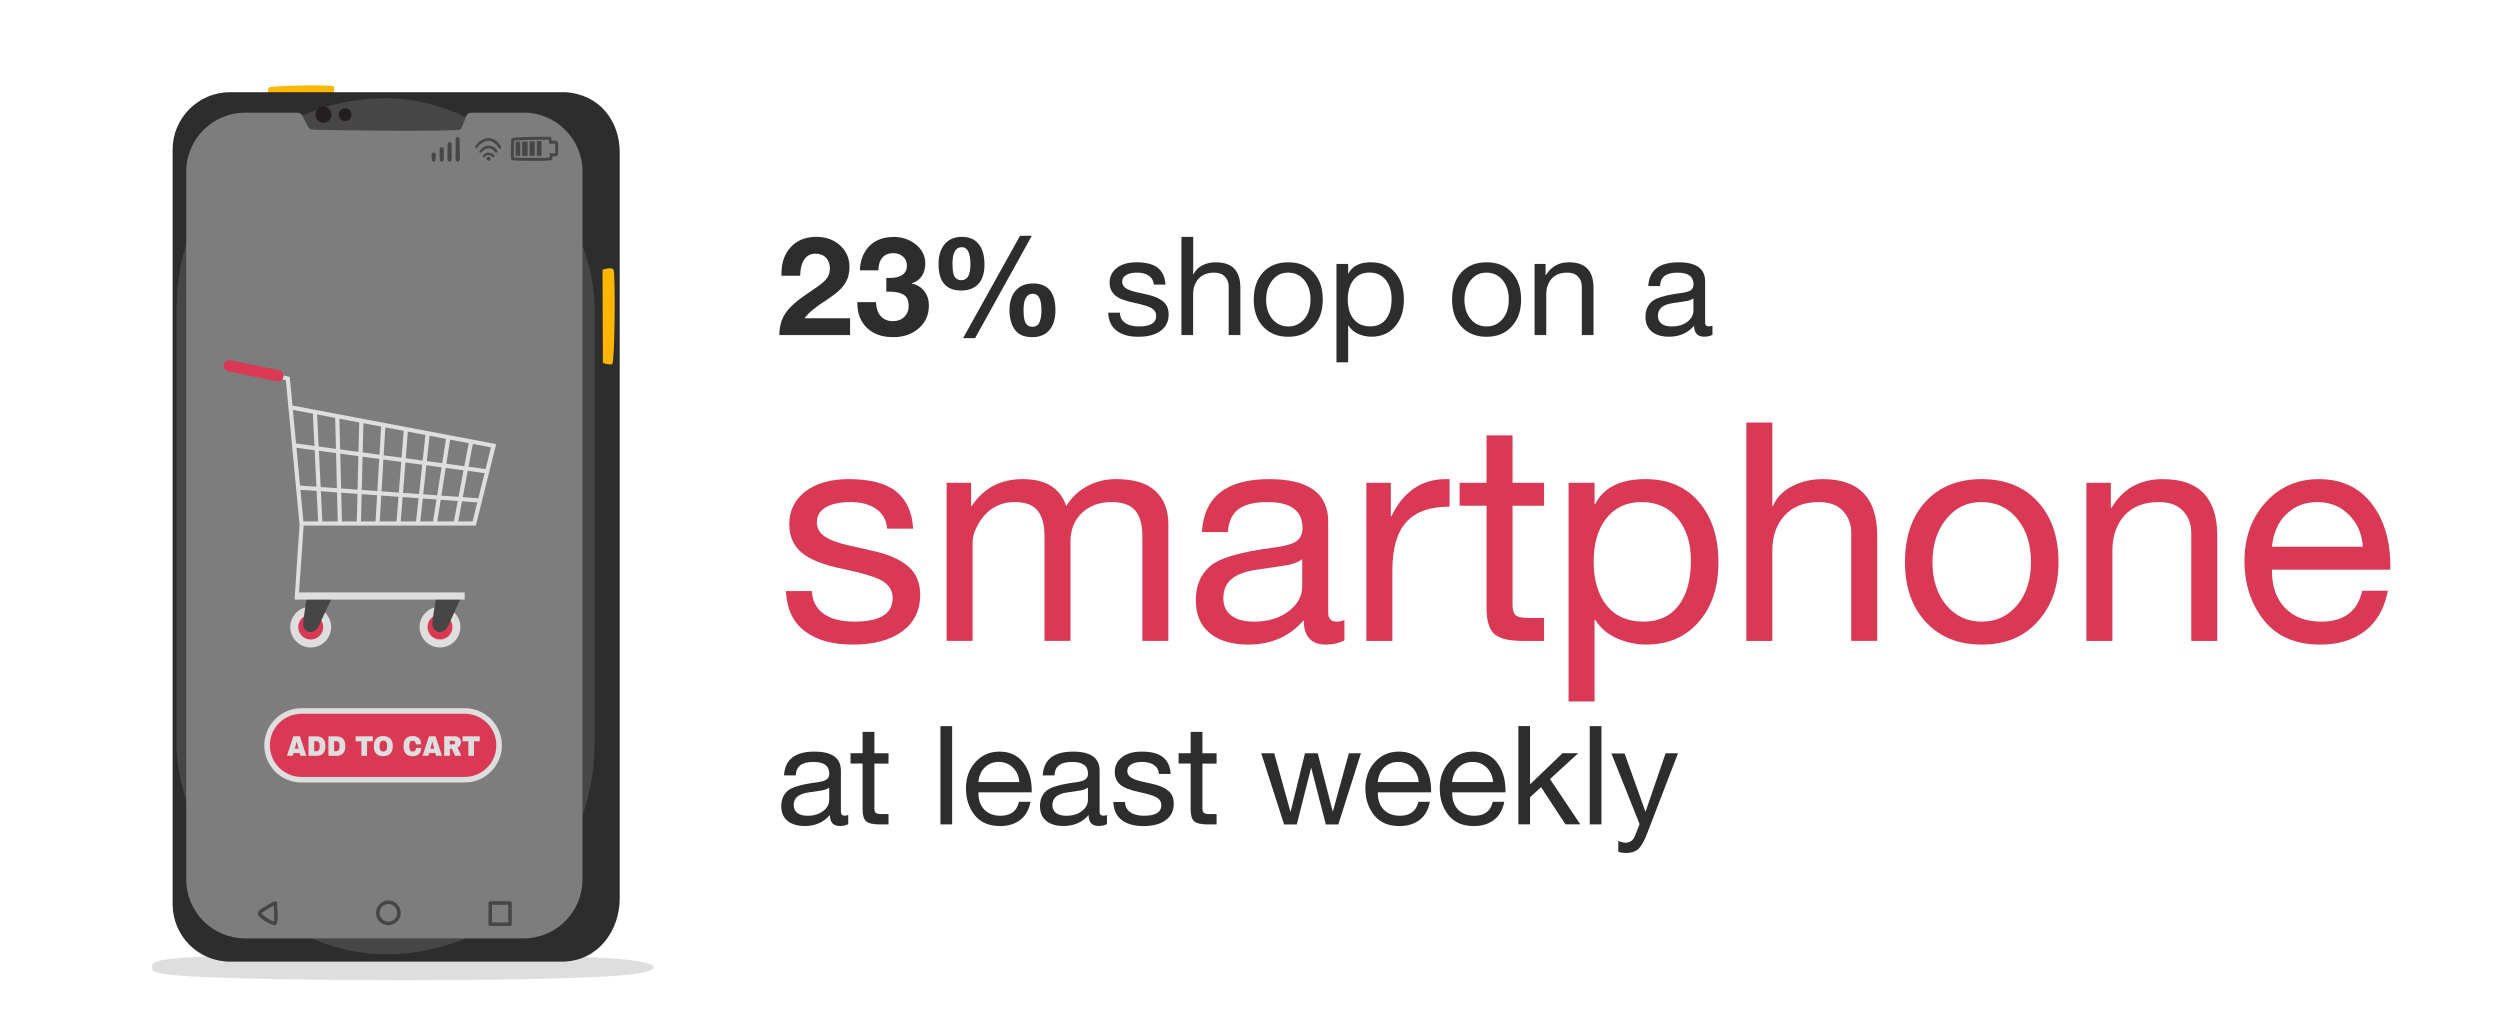 <?xml version="1.0" encoding="UTF-8"?><svg id="_ëÎÓÈ_1" xmlns="http://www.w3.org/2000/svg" viewBox="0 0 327 132"><defs><style>.cls-1{fill:#ffb600;}.cls-2{fill:#7d7d7d;}.cls-3{fill:#d93954;}.cls-4{fill:#dedede;}.cls-5{fill:#231f20;}.cls-6{fill:#464646;}.cls-7{fill:#2d2d2d;}</style></defs><path class="cls-4" d="m19.9,126.51c0,.45-.29.9,5.05,1.2,6,.34,18.17.51,27.75.51s20.73-.15,26.74-.51c5.01-.3,6.05-.77,6.05-1.2s-1.42-.9-6.26-1.2c-6.02-.37-16.5-.51-26.54-.51-8.27,0-20.57.08-26.34.34-6.87.31-6.46.86-6.46,1.37Z"/><path class="cls-1" d="m35.2,12.48s-.31-.84,0-1.05c.31-.21,8.38-.42,8.48-.1.1.31-.1,1.05-.1,1.05l-8.38.1Z"/><path class="cls-7" d="m73.87,125.78H30.09c-4.15,0-7.51-3.36-7.51-7.51V19.57c0-4.15,3.36-7.51,7.51-7.51h43.78c4.47.21,7.19,3.71,7.19,7.85v97.59c0,4.15-2.72,8.06-7.19,8.27Z"/><rect class="cls-6" x="23.1" y="12.85" width="54.66" height="111.97" rx="27.33" ry="27.33"/><path class="cls-2" d="m68.49,14.74h-6.83c-.33,0-.62.21-.72.52-.24.72-.55,1.51-.76,1.68-.42.31-18.95.1-19.48,0-.32-.06-.79-1.01-1.11-1.74-.12-.28-.4-.46-.7-.46h-6.83c-4.25,0-7.7,3.45-7.7,7.7v92.6c0,4.25,3.45,7.7,7.7,7.7h36.43c4.25,0,7.7-3.45,7.7-7.7V22.43c0-4.25-3.45-7.7-7.7-7.7Z"/><path class="cls-6" d="m56.99,20.2c-.03-.34-.51-.34-.53,0-.01.16-.01.62.05.79.08.22.36.22.44,0,.06-.17.06-.62.05-.79Z"/><path class="cls-6" d="m57.5,19.52c-.01.2-.01.66,0,.91,0,.2,0,.4.05.55.07.22.37.22.45,0,.05-.16.04-.36.05-.55,0-.25,0-.71,0-.91-.02-.34-.51-.34-.53,0Z"/><path class="cls-6" d="m58.55,18.84c-.01.29-.02,1.01-.02,1.33,0,.28-.03.56.05.81.07.22.38.22.45,0,.08-.25.05-.54.05-.81,0-.32,0-1.04-.02-1.33-.01-.33-.51-.34-.52,0Z"/><path class="cls-6" d="m60.14,19.91c0-.39-.01-1.36-.02-1.75,0-.33-.51-.33-.51,0-.01.39-.02,1.36-.02,1.75,0,.35-.06.73.05,1.07.07.22.38.22.46,0,.11-.34.06-.72.05-1.07Z"/><path class="cls-6" d="m63.84,20.51c-.11.03-.21.14-.2.26,0,0,0,0,0,0,.01.15.11.25.26.26,0,0,0,0,0,0,.11,0,.21-.07.25-.17.04-.1.02-.22-.06-.29-.07-.06-.17-.09-.26-.07Z"/><path class="cls-6" d="m63.86,19.96c-.15,0-.29.04-.42.12s-.22.2-.28.36c-.04.12.13.21.21.12.14-.14.25-.27.46-.29.21-.03.41.07.54.24.13.17.42,0,.29-.17-.18-.25-.49-.39-.79-.38Z"/><path class="cls-6" d="m64.7,19.3c-.23-.16-.5-.25-.78-.25-.23,0-.49.08-.71.22-.11.07-.22.16-.3.26-.08.09-.15.2-.2.31-.05.11.07.2.15.14.07-.06.17-.12.26-.21.06-.05.12-.1.18-.15.17-.12.35-.21.53-.22.1,0,.19,0,.28.02.09.02.18.06.26.11.16.1.29.23.4.39.09.12.25.05.22-.02.03,0,.13-.15,0-.31-.09-.11-.19-.21-.3-.29Z"/><path class="cls-6" d="m65.53,19.2c-.07-.16-.17-.31-.28-.45-.11-.14-.24-.26-.38-.36-.29-.2-.63-.33-.98-.33-.32,0-.68.13-1,.33-.16.1-.3.22-.43.35-.12.13-.22.27-.29.42-.08.17.15.31.25.15.15-.22.38-.45.64-.62.26-.17.55-.28.83-.27.31,0,.57.12.79.3.22.18.4.42.55.66.12.2.4.03.31-.18Z"/><path class="cls-6" d="m69.53,21.03c-2.48,0-2.54-.06-2.61-.12-.07-.07-.15-.15-.05-2.66,0-.21.19-.25.94-.29.41-.02.97-.04,1.68-.06,1.2-.02,2.42-.02,2.43-.02h.16l.09.54c.58-.06.68.03.72.08.05.05.12.12.12.93s-.08.88-.12.93c-.04.04-.13.13-.61.08-.02.24-.06.4-.14.48-.06.06-.12.12-2.61.12Zm-2.32-.42c.66.06,4.09.06,4.66,0,.02-.08.04-.25.04-.4v-.22l.22.04c.18.03.38.04.48.04.04-.25.04-1.04,0-1.29-.11,0-.35,0-.57.04l-.18.03-.1-.58c-1.93,0-4.03.05-4.52.13-.03.93-.05,1.92-.02,2.23Zm4.65.04h0Zm.73-.53h0Zm.06-.06h0Zm-.06-1.34h0Z"/><polygon class="cls-6" points="68.04 18.53 67.44 18.55 67.44 20.38 68.04 20.38 68.04 18.53"/><polygon class="cls-6" points="69.01 18.5 68.3 18.52 68.3 20.38 69.01 20.38 69.01 18.5"/><polygon class="cls-6" points="69.27 18.49 69.27 20.38 69.95 20.38 69.95 18.48 69.27 18.49"/><polygon class="cls-6" points="70.21 18.47 70.21 20.38 70.83 20.38 70.83 18.45 70.21 18.47"/><circle class="cls-5" cx="42.32" cy="15" r="1.05" transform="translate(-1.86 6.97) rotate(-9.22)"/><path class="cls-5" d="m45.98,15c0-.46-.38-.84-.84-.84s-.84.38-.84.84.38.84.84.84.84-.38.84-.84Z"/><path class="cls-6" d="m36.11,117.9c-.07-.04-.15-.04-.22,0-.58.29-1.94,1-2.14,1.4-.04.09-.07.24.05.43.33.53,1.71,1.29,2.1,1.29.09,0,.17-.04.24-.11.3-.33.18-1.91.09-2.83,0-.08-.05-.14-.12-.18Zm-1.92,1.57c.14-.17.81-.59,1.61-1.01.08.96.09,1.81.02,2.07-.47-.11-1.51-.85-1.62-1.07Z"/><path class="cls-6" d="m50.8,117.78c-.89,0-1.62.73-1.62,1.62s.73,1.62,1.62,1.62,1.62-.73,1.62-1.62-.73-1.62-1.62-1.62Zm1.15,1.62c0,.64-.52,1.15-1.15,1.15s-1.15-.52-1.15-1.15.52-1.15,1.15-1.15,1.15.52,1.15,1.15Z"/><path class="cls-6" d="m66.71,117.88h-2.59c-.13,0-.23.1-.23.23v2.77c0,.13.1.23.23.23h2.59c.13,0,.23-.1.23-.23v-2.77c0-.13-.1-.23-.23-.23Zm-.23.47v2.31h-2.12v-2.31h2.12Z"/><path class="cls-1" d="m78.81,35.29s1.21-.45,1.45,0c.24.46.17,12.19-.19,12.34-.36.15-1.21-.16-1.21-.16l-.05-12.18Z"/><path class="cls-3" d="m55.4,82.02c0,1.19.96,2.15,2.15,2.15s2.15-.96,2.15-2.15-.96-2.15-2.15-2.15-2.15.96-2.15,2.15Z"/><path class="cls-4" d="m54.88,82.02c0-1.47,1.2-2.67,2.67-2.67s2.67,1.2,2.67,2.67-1.2,2.67-2.67,2.67-2.67-1.2-2.67-2.67Zm1.04,0c0,.9.73,1.63,1.63,1.63s1.63-.73,1.63-1.63-.73-1.63-1.63-1.63-1.63.73-1.63,1.63Z"/><path class="cls-6" d="m56.55,81.67c0,.55.45,1,1,1s.94-.47,1.15-.98c.26-.63,1.56-3.41,1.56-3.41h-3.25s-.47,2.84-.47,3.39Z"/><path class="cls-3" d="m38.49,82.02c0,1.19.96,2.15,2.15,2.15s2.15-.96,2.15-2.15-.96-2.15-2.15-2.15-2.15.96-2.15,2.15Z"/><path class="cls-4" d="m37.97,82.02c0-1.47,1.2-2.67,2.67-2.67s2.67,1.2,2.67,2.67-1.2,2.67-2.67,2.67-2.67-1.2-2.67-2.67Zm1.04,0c0,.9.73,1.63,1.63,1.63s1.63-.73,1.63-1.63-.73-1.63-1.63-1.63-1.63.73-1.63,1.63Z"/><path class="cls-6" d="m39.64,81.67c0,.55.45,1,1,1s.94-.47,1.15-.98c.26-.63,1.59-3.41,1.59-3.41h-3.27s-.47,2.84-.47,3.39Z"/><polygon class="cls-4" points="60.78 78.43 38.53 78.43 39.18 68.63 37.39 49.74 34.01 48.89 34.15 48.36 37.9 49.31 39.73 68.63 39.73 68.65 39.11 77.49 60.78 77.49 60.78 78.43"/><polygon class="cls-4" points="62.24 68.75 39.45 68.75 39.45 68.2 61.81 68.2 64.22 58.52 37.87 53.53 37.97 52.99 64.9 58.09 62.24 68.75"/><rect class="cls-4" x="50.82" y="47.21" width=".55" height="25.48" transform="translate(-15.14 102.58) rotate(-82.32)"/><rect class="cls-4" x="50.64" y="52.68" width=".55" height="23.89" transform="translate(-17.16 110.82) rotate(-85.93)"/><rect class="cls-4" x="41.27" y="53.87" width=".55" height="14.61" transform="translate(-2.94 2.1) rotate(-2.8)"/><rect class="cls-4" x="44.01" y="54.43" width=".55" height="13.86" transform="translate(-1.51 1.12) rotate(-1.42)"/><rect class="cls-4" x="40.23" y="61.49" width="13.74" height=".55" transform="translate(-15.82 107.31) rotate(-88.57)"/><rect class="cls-4" x="43.21" y="61.83" width="13.08" height=".55" transform="translate(-15.19 108.08) rotate(-86.6)"/><rect class="cls-4" x="46.49" y="61.89" width="12.28" height=".55" transform="translate(-13.5 109.73) rotate(-85.48)"/><rect class="cls-4" x="49.39" y="62.33" width="11.82" height=".55" transform="translate(-12.89 110.84) rotate(-83.82)"/><rect class="cls-4" x="52.18" y="62.5" width="11.17" height=".55" transform="translate(-13.2 110.11) rotate(-81.08)"/><rect class="cls-4" x="55.18" y="62.83" width="10.87" height=".55" transform="translate(-12.64 110.96) rotate(-79.31)"/><path class="cls-3" d="m29.26,47.68c-.08.4.17.79.57.87l6.38,1.32c.4.08.79-.17.87-.57h0c.08-.4-.17-.79-.57-.87l-6.38-1.32c-.4-.08-.79.17-.87.57h0Z"/><path class="cls-3" d="m65.28,97.49c0,2.48-2.01,4.49-4.49,4.49h-21.36c-2.48,0-4.49-2.01-4.49-4.49h0c0-2.48,2.01-4.49,4.49-4.49h21.36c2.48,0,4.49,2.01,4.49,4.49h0Z"/><path class="cls-4" d="m60.79,102.35h-21.36c-2.68,0-4.86-2.18-4.86-4.86s2.18-4.86,4.86-4.86h21.36c2.68,0,4.86,2.18,4.86,4.86s-2.18,4.86-4.86,4.86Zm-21.36-8.99c-2.28,0-4.13,1.85-4.13,4.13s1.85,4.13,4.13,4.13h21.36c2.28,0,4.13-1.85,4.13-4.13s-1.85-4.13-4.13-4.13h-21.36Z"/><path class="cls-4" d="m39.3,98.86l-.1-.36h-.81l-.1.36h-.76l.84-2.56h.86l.84,2.56h-.78Zm-.75-.93h.5l-.24-.91h-.01l-.24.91Z"/><path class="cls-4" d="m42.57,97.59c0,.87-.42,1.28-1.21,1.28h-1v-2.56h1c.79,0,1.21.41,1.21,1.28Zm-1.47.67h.24c.32,0,.47-.2.47-.55v-.22c0-.35-.14-.55-.47-.55h-.24v1.33Z"/><path class="cls-4" d="m45.17,97.59c0,.87-.42,1.28-1.21,1.28h-1v-2.56h1c.79,0,1.21.41,1.21,1.28Zm-1.47.67h.24c.32,0,.47-.2.47-.55v-.22c0-.35-.14-.55-.47-.55h-.24v1.33Z"/><path class="cls-4" d="m48.01,96.96v1.9h-.74v-1.9h-.76v-.65h2.25v.65h-.75Z"/><path class="cls-4" d="m51.38,97.59c0,.87-.46,1.32-1.25,1.32s-1.24-.45-1.24-1.32.46-1.32,1.24-1.32,1.25.45,1.25,1.32Zm-1.73-.12v.24c0,.35.16.59.49.59s.49-.24.49-.59v-.24c0-.35-.16-.59-.49-.59s-.49.24-.49.59Z"/><path class="cls-4" d="m55.1,97.36h-.71c0-.29-.14-.48-.41-.48-.31,0-.44.24-.44.59v.24c0,.35.13.59.43.59s.44-.17.44-.47h.68c0,.7-.41,1.08-1.11,1.08-.79,0-1.2-.45-1.2-1.32s.41-1.32,1.2-1.32c.67,0,1.11.38,1.11,1.1Z"/><path class="cls-4" d="m57.04,98.86l-.1-.36h-.81l-.1.36h-.76l.84-2.56h.86l.84,2.56h-.78Zm-.75-.93h.5l-.24-.91h-.01l-.24.91Z"/><path class="cls-4" d="m59.84,97.79l.51,1.07h-.83l-.41-.93h-.27v.93h-.74v-2.56h1.41c.51,0,.78.37.78.78,0,.3-.15.58-.45.7Zm-.52-.9h-.49v.47h.49c.11,0,.21-.1.21-.24s-.09-.23-.21-.23Z"/><path class="cls-4" d="m62,96.96v1.9h-.74v-1.9h-.76v-.65h2.25v.65h-.75Z"/><path class="cls-7" d="m106.79,30.98c1.24,0,2.26.37,3.09,1.11.82.74,1.23,1.68,1.23,2.83,0,.53-.08,1.01-.23,1.45-.16.44-.42.87-.8,1.3-.38.43-1.04.95-1.97,1.57-1.4.88-2.36,1.67-2.88,2.39h5.96v2.2h-9.25c0-1.09.26-2.04.78-2.83.52-.8,1.5-1.67,2.92-2.62,1.14-.76,1.86-1.28,2.16-1.58s.5-.58.6-.85c.1-.26.15-.54.15-.83,0-.58-.17-1.04-.5-1.4-.34-.36-.8-.54-1.39-.54-.64,0-1.12.26-1.47.77-.34.52-.52,1.22-.53,2.12h-2.45v-.23c0-1.48.41-2.66,1.24-3.54s1.94-1.32,3.33-1.32Z"/><path class="cls-7" d="m116.8,30.98c1.19,0,2.19.34,3.01,1.01.82.67,1.22,1.5,1.22,2.48,0,.62-.15,1.17-.45,1.63-.3.46-.74.78-1.31.95v.04c.71.16,1.26.5,1.65,1.02.39.52.58,1.14.58,1.85,0,1.22-.44,2.22-1.33,2.99-.89.77-2,1.15-3.35,1.15-1.44,0-2.58-.41-3.42-1.21-.84-.81-1.26-1.89-1.26-3.23v-.14h2.43c.04.79.25,1.4.64,1.84.39.43.92.65,1.58.65.6,0,1.09-.18,1.48-.55.38-.37.58-.84.58-1.43,0-.73-.22-1.23-.67-1.49-.44-.26-1.06-.39-1.85-.39h-.4v-1.8h.47c.72,0,1.27-.13,1.65-.41.38-.27.57-.66.57-1.16,0-.54-.18-.95-.53-1.24-.35-.29-.77-.43-1.25-.43-.61,0-1.09.2-1.43.59-.34.4-.51.95-.51,1.66h-2.43c.05-1.33.46-2.39,1.25-3.18s1.82-1.18,3.11-1.18Z"/><path class="cls-7" d="m125.81,30.98c.95,0,1.68.31,2.19.93s.77,1.51.77,2.69c0,1.1-.26,1.95-.79,2.53-.53.58-1.28.87-2.25.87-1.98,0-2.97-1.15-2.97-3.46,0-1.1.27-1.97.81-2.61.54-.64,1.29-.95,2.25-.95Zm-1.22,3.62c0,.8.1,1.35.3,1.63.2.28.48.42.85.42.79,0,1.19-.68,1.19-2.05,0-1.51-.37-2.27-1.12-2.27-.4,0-.7.17-.91.52-.21.35-.32.93-.32,1.75Zm10.37-3.76l-7.42,13.39h-1.57l7.45-13.39h1.53Zm.14,6.23c1.97,0,2.95,1.18,2.95,3.53,0,1.08-.26,1.93-.78,2.56-.52.62-1.28.94-2.26.94-1.03,0-1.79-.32-2.26-.96-.47-.64-.71-1.5-.71-2.58s.27-1.93.81-2.55,1.29-.93,2.25-.93Zm-1.22,3.49c0,.84.1,1.41.29,1.72.19.31.48.46.86.46.46,0,.77-.2.94-.6.17-.4.25-.93.25-1.58,0-1.43-.38-2.14-1.13-2.14-.8,0-1.21.71-1.21,2.14Z"/><path class="cls-7" d="m148.65,34.31c1.26,0,2.19.24,2.8.73.61.49.94,1.21,1,2.19h-1.53v-.02c-.05-.5-.27-.89-.66-1.15-.39-.26-.89-.4-1.5-.4s-1.1.1-1.45.31c-.35.2-.53.5-.53.88,0,.35.16.63.47.84.31.21.79.39,1.42.53l1.44.32c.9.2,1.58.51,2.05.91s.7.96.7,1.67c0,.92-.35,1.64-1.06,2.16-.71.52-1.67.77-2.9.77s-2.13-.26-2.83-.78c-.7-.52-1.07-1.31-1.12-2.37h1.53c.02.58.25,1.02.68,1.33.43.31,1.04.47,1.82.47,1.5,0,2.25-.46,2.25-1.39,0-.41-.18-.73-.55-.97-.37-.24-1.15-.49-2.35-.74-1.14-.23-1.96-.55-2.45-.95-.49-.41-.74-.97-.74-1.69,0-.79.32-1.43.95-1.92s1.48-.73,2.55-.73Z"/><path class="cls-7" d="m156.07,30.98v4.91h.04c.22-.5.59-.89,1.13-1.17.54-.28,1.14-.41,1.8-.41,2.14,0,3.2,1.11,3.2,3.33v6.19h-1.53v-6.35c0-.52-.16-.95-.49-1.3-.32-.35-.8-.52-1.42-.52-.86,0-1.54.26-2.02.79-.48.53-.72,1.22-.72,2.07v5.31h-1.53v-12.85h1.53Z"/><path class="cls-7" d="m168.51,34.31c1.39,0,2.49.44,3.3,1.33.81.89,1.21,2.07,1.21,3.55s-.4,2.58-1.21,3.49c-.81.91-1.91,1.37-3.3,1.37s-2.46-.44-3.29-1.32c-.82-.88-1.23-2.06-1.23-3.54s.4-2.67,1.21-3.56c.81-.88,1.91-1.32,3.3-1.32Zm-2.9,4.88c0,1.04.27,1.89.81,2.54.54.65,1.24.97,2.09.97s1.53-.32,2.08-.96c.55-.64.82-1.49.82-2.55s-.27-1.89-.81-2.55c-.54-.65-1.24-.98-2.11-.98s-1.52.33-2.06.99-.82,1.51-.82,2.54Z"/><path class="cls-7" d="m179.35,34.31c1.32,0,2.36.45,3.13,1.34.77.89,1.15,2.08,1.15,3.55s-.39,2.62-1.16,3.51c-.77.89-1.8,1.33-3.09,1.33-.58,0-1.14-.12-1.69-.35-.55-.23-.99-.6-1.31-1.11h-.04v4.81h-1.53v-12.87h1.53v1.26h.04c.49-.98,1.48-1.48,2.97-1.48Zm-3.06,4.86c0,1.08.25,1.94.77,2.57.51.64,1.23.95,2.17.95.89,0,1.58-.32,2.06-.95.49-.63.73-1.51.73-2.66,0-1.02-.26-1.85-.78-2.48-.52-.64-1.23-.95-2.12-.95s-1.55.31-2.06.94c-.51.62-.77,1.48-.77,2.57Z"/><path class="cls-7" d="m194.45,34.31c1.39,0,2.49.44,3.3,1.33.81.89,1.21,2.07,1.21,3.55s-.4,2.58-1.21,3.49c-.81.91-1.91,1.37-3.3,1.37s-2.46-.44-3.29-1.32c-.82-.88-1.23-2.06-1.23-3.54s.4-2.67,1.21-3.56c.81-.88,1.91-1.32,3.3-1.32Zm-2.9,4.88c0,1.04.27,1.89.81,2.54.54.65,1.24.97,2.09.97s1.53-.32,2.08-.96c.55-.64.82-1.49.82-2.55s-.27-1.89-.81-2.55c-.54-.65-1.24-.98-2.11-.98s-1.52.33-2.06.99-.82,1.51-.82,2.54Z"/><path class="cls-7" d="m205.23,34.31c2.14,0,3.2,1.11,3.2,3.33v6.19h-1.53v-6.35c0-.52-.16-.95-.49-1.3-.32-.35-.8-.52-1.42-.52-.88,0-1.55.26-2.03.79-.47.53-.71,1.22-.71,2.07v5.31h-1.53v-9.31h1.44v1.48h.04c.67-1.13,1.68-1.69,3.02-1.69Z"/><path class="cls-7" d="m219.56,34.31c2.32,0,3.47.83,3.47,2.5v5.36c0,.35.16.52.49.52.16,0,.31-.03.47-.09v1.19c-.3.17-.67.25-1.1.25-.86,0-1.3-.48-1.3-1.44-.82.96-1.91,1.44-3.28,1.44-.96,0-1.71-.22-2.26-.67s-.82-1.09-.82-1.93.27-1.49.81-1.98,1.79-.86,3.76-1.12c.67-.08,1.12-.21,1.36-.39s.35-.43.35-.76c0-1.02-.69-1.53-2.07-1.53-.76,0-1.32.14-1.7.42s-.58.73-.62,1.34h-1.53c.12-2.08,1.44-3.11,3.96-3.11Zm-2.7,7.02c0,.43.16.77.47,1.01.31.24.76.36,1.33.36.83,0,1.51-.2,2.04-.61.53-.41.8-.89.8-1.46v-1.6c-.28.19-.64.32-1.08.38l-1.57.23c-.68.1-1.19.28-1.51.55-.32.27-.49.65-.49,1.14Z"/><path class="cls-3" d="m111,62.67c2.8,0,4.87.54,6.22,1.62,1.35,1.08,2.09,2.7,2.22,4.86h-3.4v-.04c-.11-1.12-.59-1.97-1.46-2.56-.87-.59-1.98-.88-3.34-.88s-2.43.23-3.22.68c-.79.45-1.18,1.11-1.18,1.96,0,.77.35,1.39,1.04,1.86.69.47,1.75.86,3.16,1.18l3.2.72c2,.45,3.52,1.13,4.56,2.02,1.04.89,1.56,2.13,1.56,3.7,0,2.05-.79,3.65-2.36,4.8-1.57,1.15-3.72,1.72-6.44,1.72s-4.73-.58-6.28-1.74-2.37-2.91-2.48-5.26h3.4c.05,1.28.56,2.27,1.52,2.96s2.31,1.04,4.04,1.04c3.33,0,5-1.03,5-3.08,0-.91-.41-1.63-1.22-2.16-.81-.53-2.55-1.08-5.22-1.64-2.53-.51-4.35-1.21-5.44-2.12-1.09-.91-1.64-2.16-1.64-3.76,0-1.76.7-3.18,2.1-4.26,1.4-1.08,3.29-1.62,5.66-1.62Z"/><path class="cls-3" d="m133.78,62.67c3.01,0,4.91,1.17,5.68,3.52.69-1.12,1.61-1.99,2.74-2.6,1.13-.61,2.39-.92,3.78-.92,2.35,0,4.07.53,5.18,1.58,1.11,1.05,1.66,2.49,1.66,4.3v15.28h-3.4v-13.72c0-1.49-.31-2.61-.94-3.34s-1.65-1.1-3.06-1.1c-1.6,0-2.9.47-3.9,1.42-1,.95-1.5,2.19-1.5,3.74v13h-3.4v-13.72c0-1.49-.31-2.61-.92-3.34-.61-.73-1.6-1.1-2.96-1.1-.99,0-1.88.23-2.68.68-.8.45-1.47,1.14-2.02,2.06-.55.92-.82,1.74-.82,2.46v12.96h-3.4v-20.68h3.2v3.04h.08c1.55-2.35,3.77-3.52,6.68-3.52Z"/><path class="cls-3" d="m166.01,62.67c5.15,0,7.72,1.85,7.72,5.56v11.92c0,.77.36,1.16,1.08,1.16.35,0,.69-.07,1.04-.2v2.64c-.67.37-1.48.56-2.44.56-1.92,0-2.88-1.07-2.88-3.2-1.81,2.13-4.24,3.2-7.28,3.2-2.13,0-3.81-.5-5.02-1.5-1.21-1-1.82-2.43-1.82-4.3s.6-3.31,1.8-4.4,3.99-1.92,8.36-2.48c1.49-.19,2.5-.47,3.02-.86.52-.39.78-.95.78-1.7,0-2.27-1.53-3.4-4.6-3.4-1.68,0-2.94.31-3.78.94-.84.63-1.3,1.62-1.38,2.98h-3.4c.27-4.61,3.2-6.92,8.8-6.92Zm-6,15.6c0,.96.35,1.71,1.04,2.24.69.53,1.68.8,2.96.8,1.84,0,3.35-.45,4.54-1.36,1.19-.91,1.78-1.99,1.78-3.24v-3.56c-.61.43-1.41.71-2.4.84l-3.48.52c-1.52.21-2.64.62-3.36,1.22-.72.6-1.08,1.45-1.08,2.54Z"/><path class="cls-3" d="m189.6,62.67v3.6c-2.56,0-4.45.67-5.66,2.02-1.21,1.35-1.82,3.45-1.82,6.3v9.24h-3.4v-20.68h3.2v4.36h.08c1.57-3.23,3.95-4.84,7.12-4.84h.48Z"/><path class="cls-3" d="m197.84,56.95v6.2h4.12v3h-4.12v12.96c0,.61.12,1.05.36,1.32.24.27.84.4,1.8.4h1.96v3h-2.8c-1.76,0-2.99-.29-3.68-.88-.69-.59-1.04-1.73-1.04-3.44v-13.36h-3.52v-3h3.52v-6.2h3.4Z"/><path class="cls-3" d="m215.25,62.67c2.93,0,5.25.99,6.96,2.98,1.71,1.99,2.56,4.62,2.56,7.9s-.86,5.83-2.58,7.8c-1.72,1.97-4.01,2.96-6.86,2.96-1.28,0-2.53-.26-3.76-.78-1.23-.52-2.2-1.34-2.92-2.46h-.08v10.68h-3.4v-28.6h3.4v2.8h.08c1.09-2.19,3.29-3.28,6.6-3.28Zm-6.8,10.8c0,2.4.57,4.31,1.7,5.72,1.13,1.41,2.74,2.12,4.82,2.12,1.97,0,3.5-.7,4.58-2.1,1.08-1.4,1.62-3.37,1.62-5.9,0-2.27-.58-4.11-1.74-5.52-1.16-1.41-2.73-2.12-4.7-2.12s-3.45.69-4.58,2.08c-1.13,1.39-1.7,3.29-1.7,5.72Z"/><path class="cls-3" d="m231.82,55.27v10.92h.08c.48-1.12,1.32-1.99,2.52-2.6,1.2-.61,2.53-.92,4-.92,4.75,0,7.12,2.47,7.12,7.4v13.76h-3.4v-14.12c0-1.15-.36-2.11-1.08-2.88s-1.77-1.16-3.16-1.16c-1.92,0-3.41.59-4.48,1.76-1.07,1.17-1.6,2.71-1.6,4.6v11.8h-3.4v-28.56h3.4Z"/><path class="cls-3" d="m259.21,62.67c3.09,0,5.54.99,7.34,2.96,1.8,1.97,2.7,4.6,2.7,7.88s-.9,5.73-2.7,7.76c-1.8,2.03-4.25,3.04-7.34,3.04s-5.47-.98-7.3-2.94-2.74-4.58-2.74-7.86.9-5.94,2.7-7.9c1.8-1.96,4.25-2.94,7.34-2.94Zm-6.44,10.84c0,2.32.6,4.2,1.8,5.64,1.2,1.44,2.75,2.16,4.64,2.16s3.41-.71,4.62-2.14c1.21-1.43,1.82-3.31,1.82-5.66s-.6-4.21-1.8-5.66c-1.2-1.45-2.76-2.18-4.68-2.18s-3.37.73-4.58,2.2c-1.21,1.47-1.82,3.35-1.82,5.64Z"/><path class="cls-3" d="m282.9,62.67c4.75,0,7.12,2.47,7.12,7.4v13.76h-3.4v-14.12c0-1.15-.36-2.11-1.08-2.88s-1.77-1.16-3.16-1.16c-1.95,0-3.45.59-4.5,1.76-1.05,1.17-1.58,2.71-1.58,4.6v11.8h-3.4v-20.68h3.2v3.28h.08c1.49-2.51,3.73-3.76,6.72-3.76Z"/><path class="cls-3" d="m303.3,62.67c2.93,0,5.23,1.05,6.88,3.16s2.48,4.87,2.48,8.28v.4h-15.48v.24c0,2,.57,3.59,1.72,4.78s2.72,1.78,4.72,1.78c2.96,0,4.75-1.35,5.36-4.04h3.36c-.45,2.32-1.45,4.07-3,5.26-1.55,1.19-3.49,1.78-5.84,1.78-3.25,0-5.72-1.07-7.4-3.2s-2.52-4.72-2.52-7.76.92-5.61,2.76-7.64c1.84-2.03,4.16-3.04,6.96-3.04Zm5.76,8.84c-.11-1.68-.71-3.07-1.82-4.18s-2.5-1.66-4.18-1.66c-1.57,0-2.91.53-4,1.58-1.09,1.05-1.72,2.47-1.88,4.26h11.88Z"/><path class="cls-7" d="m106.52,98.31c2.32,0,3.47.83,3.47,2.5v5.36c0,.35.16.52.49.52.16,0,.31-.03.47-.09v1.19c-.3.17-.67.25-1.1.25-.86,0-1.3-.48-1.3-1.44-.82.96-1.91,1.44-3.28,1.44-.96,0-1.71-.22-2.26-.67s-.82-1.09-.82-1.93.27-1.49.81-1.98,1.79-.86,3.76-1.12c.67-.08,1.12-.21,1.36-.39s.35-.43.35-.76c0-1.02-.69-1.53-2.07-1.53-.76,0-1.32.14-1.7.42s-.58.73-.62,1.34h-1.53c.12-2.08,1.44-3.11,3.96-3.11Zm-2.7,7.02c0,.43.16.77.47,1.01.31.24.76.36,1.33.36.83,0,1.51-.2,2.04-.61.53-.41.8-.89.8-1.46v-1.6c-.28.19-.64.32-1.08.38l-1.57.23c-.68.1-1.19.28-1.51.55-.32.27-.49.65-.49,1.14Z"/><path class="cls-7" d="m114.37,95.74v2.79h1.85v1.35h-1.85v5.83c0,.28.05.47.16.59.11.12.38.18.81.18h.88v1.35h-1.26c-.79,0-1.34-.13-1.66-.4-.31-.26-.47-.78-.47-1.55v-6.01h-1.58v-1.35h1.58v-2.79h1.53Z"/><path class="cls-7" d="m124.54,94.98v12.85h-1.53v-12.85h1.53Z"/><path class="cls-7" d="m130.73,98.31c1.32,0,2.35.47,3.1,1.42.74.95,1.12,2.19,1.12,3.73v.18h-6.97v.11c0,.9.26,1.62.77,2.15.52.53,1.22.8,2.12.8,1.33,0,2.14-.61,2.41-1.82h1.51c-.2,1.04-.65,1.83-1.35,2.37-.7.53-1.57.8-2.63.8-1.46,0-2.57-.48-3.33-1.44s-1.13-2.12-1.13-3.49.41-2.53,1.24-3.44c.83-.91,1.87-1.37,3.13-1.37Zm2.59,3.98c-.05-.76-.32-1.38-.82-1.88s-1.12-.75-1.88-.75c-.71,0-1.31.24-1.8.71-.49.47-.77,1.11-.85,1.92h5.35Z"/><path class="cls-7" d="m140.36,98.31c2.32,0,3.47.83,3.47,2.5v5.36c0,.35.16.52.49.52.16,0,.31-.03.47-.09v1.19c-.3.17-.67.25-1.1.25-.86,0-1.3-.48-1.3-1.44-.82.96-1.91,1.44-3.28,1.44-.96,0-1.71-.22-2.26-.67s-.82-1.09-.82-1.93.27-1.49.81-1.98,1.79-.86,3.76-1.12c.67-.08,1.12-.21,1.36-.39s.35-.43.35-.76c0-1.02-.69-1.53-2.07-1.53-.76,0-1.32.14-1.7.42s-.58.73-.62,1.34h-1.53c.12-2.08,1.44-3.11,3.96-3.11Zm-2.7,7.02c0,.43.16.77.47,1.01.31.24.76.36,1.33.36.83,0,1.51-.2,2.04-.61.53-.41.8-.89.8-1.46v-1.6c-.28.19-.64.32-1.08.38l-1.57.23c-.68.1-1.19.28-1.51.55-.32.27-.49.65-.49,1.14Z"/><path class="cls-7" d="m149.32,98.31c1.26,0,2.19.24,2.8.73.61.49.94,1.21,1,2.19h-1.53v-.02c-.05-.5-.27-.89-.66-1.15-.39-.26-.89-.4-1.5-.4s-1.1.1-1.45.31c-.35.2-.53.5-.53.88,0,.35.16.63.47.84.31.21.79.39,1.42.53l1.44.32c.9.2,1.58.51,2.05.91s.7.96.7,1.67c0,.92-.35,1.64-1.06,2.16-.71.52-1.67.77-2.9.77s-2.13-.26-2.83-.78c-.7-.52-1.07-1.31-1.12-2.37h1.53c.02.58.25,1.02.68,1.33.43.31,1.04.47,1.82.47,1.5,0,2.25-.46,2.25-1.39,0-.41-.18-.73-.55-.97-.37-.24-1.15-.49-2.35-.74-1.14-.23-1.96-.55-2.45-.95-.49-.41-.74-.97-.74-1.69,0-.79.32-1.43.95-1.92s1.48-.73,2.55-.73Z"/><path class="cls-7" d="m157.28,95.74v2.79h1.85v1.35h-1.85v5.83c0,.28.05.47.16.59.11.12.38.18.81.18h.88v1.35h-1.26c-.79,0-1.34-.13-1.66-.4-.31-.26-.47-.78-.47-1.55v-6.01h-1.58v-1.35h1.58v-2.79h1.53Z"/><path class="cls-7" d="m166.67,98.53l2.11,7.61h.04l1.87-7.61h1.67l1.96,7.61h.02l2.09-7.61h1.58l-2.95,9.29-.02.02h-1.62l-1.91-7.4h-.02l-1.87,7.4h-1.66l-2.99-9.31h1.69Z"/><path class="cls-7" d="m182.97,98.31c1.32,0,2.35.47,3.1,1.42.74.95,1.12,2.19,1.12,3.73v.18h-6.97v.11c0,.9.26,1.62.77,2.15.52.53,1.22.8,2.12.8,1.33,0,2.14-.61,2.41-1.82h1.51c-.2,1.04-.65,1.83-1.35,2.37-.7.53-1.57.8-2.63.8-1.46,0-2.57-.48-3.33-1.44s-1.13-2.12-1.13-3.49.41-2.53,1.24-3.44c.83-.91,1.87-1.37,3.13-1.37Zm2.59,3.98c-.05-.76-.32-1.38-.82-1.88s-1.12-.75-1.88-.75c-.71,0-1.31.24-1.8.71-.49.47-.77,1.11-.85,1.92h5.35Z"/><path class="cls-7" d="m192.7,98.31c1.32,0,2.35.47,3.1,1.42.74.95,1.12,2.19,1.12,3.73v.18h-6.97v.11c0,.9.26,1.62.77,2.15.52.53,1.22.8,2.12.8,1.33,0,2.14-.61,2.41-1.82h1.51c-.2,1.04-.65,1.83-1.35,2.37-.7.53-1.57.8-2.63.8-1.46,0-2.57-.48-3.33-1.44s-1.13-2.12-1.13-3.49.41-2.53,1.24-3.44c.83-.91,1.87-1.37,3.13-1.37Zm2.59,3.98c-.05-.76-.32-1.38-.82-1.88s-1.12-.75-1.88-.75c-.71,0-1.31.24-1.8.71-.49.47-.77,1.11-.85,1.92h5.35Z"/><path class="cls-7" d="m200.13,94.98v7.61l4.25-4.07h2.05l-3.69,3.38,3.96,5.92h-1.94l-3.19-4.86-1.44,1.33v3.53h-1.53v-12.85h1.53Z"/><path class="cls-7" d="m209.47,94.98v12.85h-1.53v-12.85h1.53Z"/><path class="cls-7" d="m212.49,98.53l2.72,7.61h.04l2.61-7.61h1.62l-3.96,10.3c-.42,1.12-.83,1.85-1.22,2.21-.39.35-.92.53-1.57.53-.41,0-.76-.05-1.06-.16v-1.4c.43.14.73.22.9.22.64,0,1.07-.31,1.3-.94l.59-1.49-3.69-9.25h1.73Z"/></svg>
